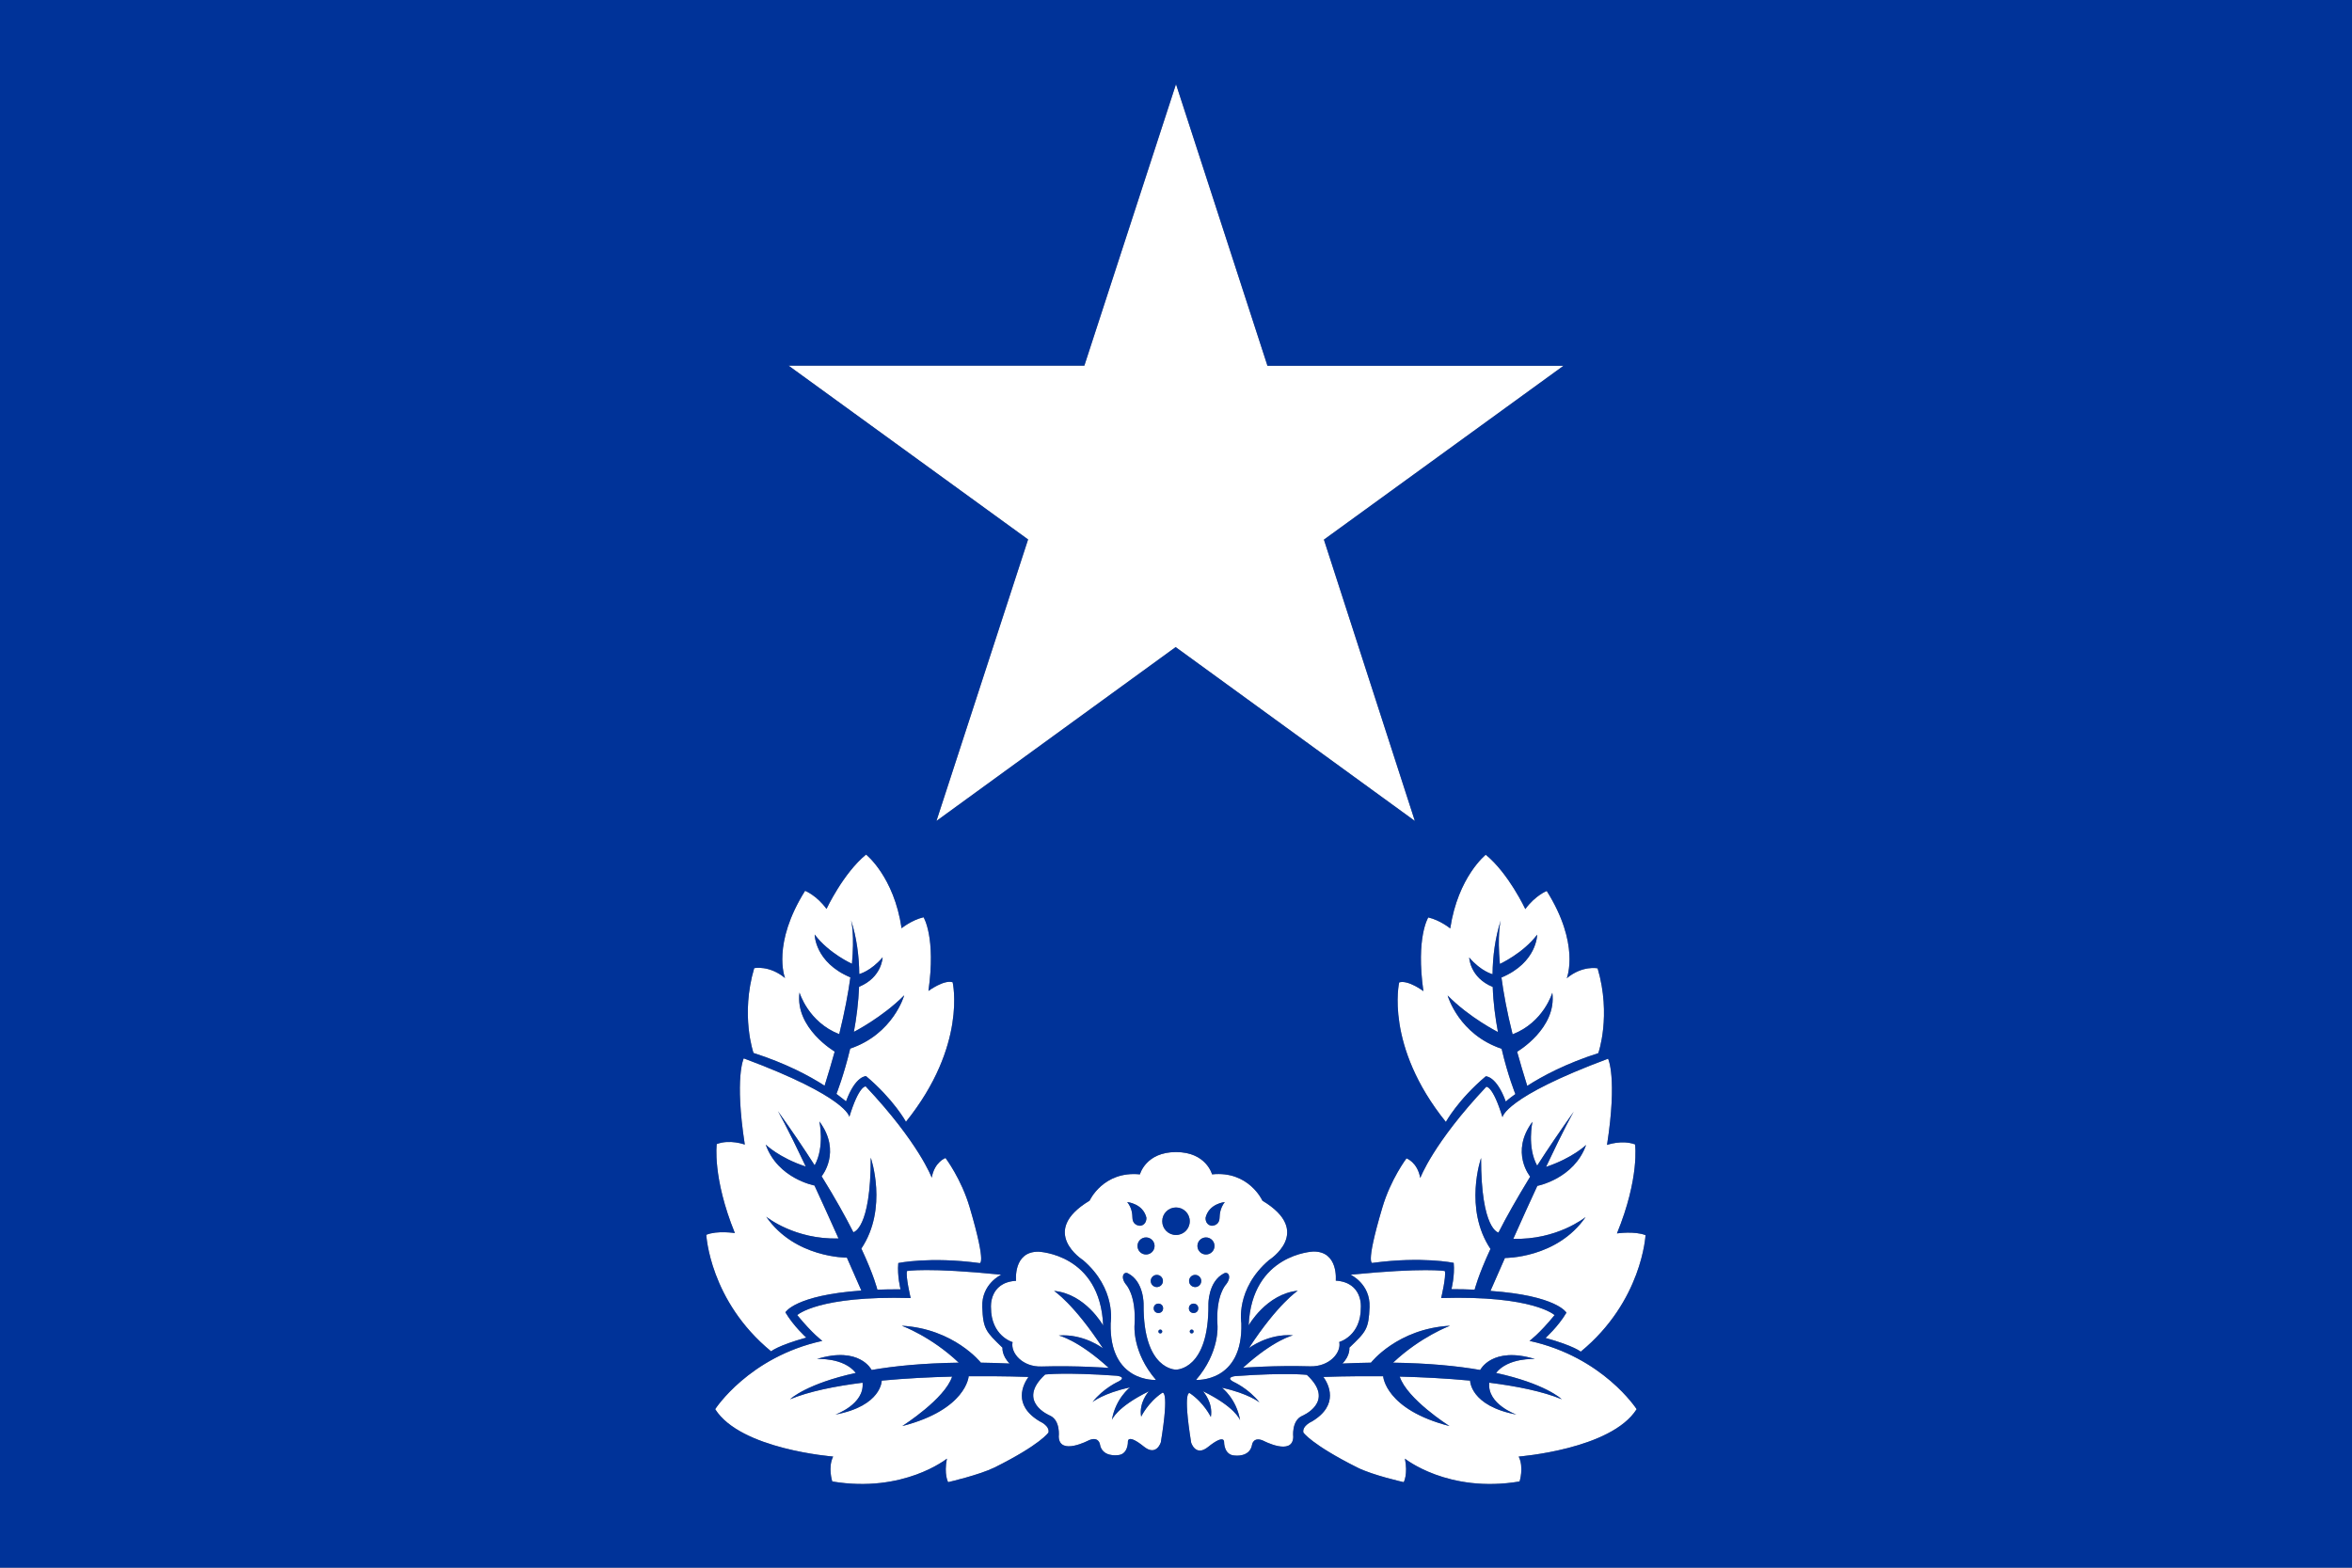 <?xml version="1.0" encoding="utf-8"?>
<!-- Generator: Adobe Illustrator 25.0.1, SVG Export Plug-In . SVG Version: 6.00 Build 0)  -->
<svg version="1.2" baseProfile="tiny" id="레이어_1"
	 xmlns="http://www.w3.org/2000/svg" xmlns:xlink="http://www.w3.org/1999/xlink" x="0px" y="0px" viewBox="0 0 1350 900"
	 overflow="visible" xml:space="preserve">
<rect x="0" y="0" width="1350" height="900" fill="#808080" stroke="none"/>
<g>
	<g id="XMLID_1_">
		<g>
			<path fill="#FFFFFF" d="M750.1,789.3c16.9,15.6-2.8,23.6-2.8,23.6c-6.1,2.8-5,12.1-5,12.1c-0.4,11-17.2,2.1-17.2,2.1
				c-5.6-2.5-6.4,2.1-6.4,2.1c-1.2,7.7-10.1,6.4-10.1,6.4c-6.1-0.3-6-7.7-6-7.7s0.5-5-9.2,2.8c-7.2,5.8-9.7-2.5-9.7-2.5
				c-5-31.1-0.8-28.4-0.8-28.4c8.2,5.5,12.1,13.7,12.1,13.7c1.4-8.2-4.2-14.4-4.5-14.8c18.2,8.9,21.1,16.1,21.3,16.7
				c-2.1-12.4-10.4-18.7-10.4-18.7c15.2,3.3,21.5,8.4,21.5,8.4c-6.3-8-14.9-11.8-14.9-11.8c-5-2.7,1.1-3.3,1.1-3.3
				C738.7,787.9,750.1,789.3,750.1,789.3z"/>
			<path fill="#FFFFFF" d="M667.1,799.6c0,0,4.3-2.7-0.8,28.4c0,0-2.5,8.3-9.7,2.5c-9.7-7.8-9.2-2.8-9.2-2.8s0.2,7.5-6,7.7
				c0,0-8.9,1.3-10.1-6.4c0,0-0.8-4.6-6.4-2.1c0,0-16.8,8.9-17.2-2.1c0,0,1.1-9.3-5-12.1c0,0-19.7-8-2.8-23.6c0,0,11.3-1.4,41,0.7
				c0,0,6.2,0.6,1.1,3.3c0,0-8.6,3.8-14.9,11.8c0,0,6.2-5.1,21.5-8.4c0,0-8.3,6.3-10.4,18.7c0,0,2.5-7.3,21.3-16.5
				c-0.4,0.3-5.9,6.6-4.5,14.6C655,813.3,658.9,805.1,667.1,799.6z"/>
			<path fill="#FFFFFF" d="M766.7,735.2c15.6,1,14.4,15.3,14.4,15.3c0.1,16.5-12.3,19.9-12.4,19.9c1.3,6.1-5.6,14.3-16.7,14
				c-20.2-0.6-38.5,0.8-38.5,0.8c17.8-16.2,28.7-18.6,28.7-18.6c-14.5-1.1-25.4,7.4-25.4,7.4c16.7-25.6,28.1-33,28.1-33
				c-18,1.8-28.2,19.9-28.2,19.9c1.8-41.1,37.1-42.4,37.1-42.4C768.4,718.3,766.7,735.2,766.7,735.2z"/>
			<path fill="#FFFFFF" d="M633.2,761c0,0-10.1-18.2-28.2-19.9c0,0,11.4,7.4,28.1,33c0,0-10.9-8.5-25.4-7.4c0,0,10.9,2.4,28.7,18.6
				c0,0-18.3-1.4-38.5-0.8c-11.1,0.4-18-7.9-16.7-14c0,0-12.4-3.5-12.4-19.9c0,0-1.2-14.4,14.4-15.3c0,0-1.8-16.9,12.9-16.7
				C596.1,718.6,631.5,719.8,633.2,761z"/>
			<path fill="#FFFFFF" d="M724.6,689.3c29.6,17.8,3.8,34.1,3.8,34.1c-19.4,16.6-15.9,36.2-15.9,36.2c1,34.3-26,32.6-26,32.6
				c13.8-16,12.3-31.5,12.3-31.5c-1.1-17.3,5-23.4,5-23.4c3.3-4.3,1.2-7.5-1.2-6.3c-9.3,4.7-9,17.9-9,17.9
				c0.3,37.8-18.6,37.4-18.6,37.4s-18.9,0.4-18.6-37.4c0,0,0.3-13.2-9-17.9c-2.3-1.2-4.5,2-1.2,6.3c0,0,6.1,6.1,5,23.4
				c0,0-1.5,15.5,12.3,31.5c0,0-26.9,1.7-26-32.6c0,0,3.5-19.6-15.9-36.2c0,0-25.8-16.3,3.8-34.1c0,0,7.8-17.2,28.9-15.1
				c0,0,3.3-12.8,20.7-12.8s20.7,12.8,20.7,12.8C716.8,672,724.6,689.3,724.6,689.3z M700,699.2c0.1-2.1,0.3-5.6,3-9.1
				c0,0-9,0.8-11,8.9c0,0-0.5,4,3.4,4.7C695.4,703.7,699.8,703.9,700,699.2z M697.1,715.3c0-2.7-2.2-4.9-4.9-4.9
				c-2.7,0-4.9,2.2-4.9,4.9c0,2.7,2.2,4.9,4.9,4.9C694.9,720.2,697.1,718,697.1,715.3z M689.5,735.4c0-1.9-1.6-3.5-3.5-3.5
				s-3.5,1.6-3.5,3.5c0,1.9,1.6,3.5,3.5,3.5S689.5,737.3,689.5,735.4z M687.8,751.1c0-1.5-1.2-2.7-2.7-2.7c-1.5,0-2.7,1.2-2.7,2.7
				c0,1.5,1.2,2.7,2.7,2.7C686.6,753.8,687.8,752.6,687.8,751.1z M685.1,764.4c0-0.6-0.5-1.1-1.1-1.1s-1.1,0.5-1.1,1.1
				c0,0.6,0.5,1.1,1.1,1.1S685.1,765,685.1,764.4z M682.9,701.1c0-4.4-3.5-7.9-7.9-7.9s-7.9,3.5-7.9,7.9c0,4.4,3.5,7.9,7.9,7.9
				S682.9,705.5,682.9,701.1z M667.6,751.1c0-1.5-1.2-2.7-2.7-2.7c-1.5,0-2.7,1.2-2.7,2.7c0,1.5,1.2,2.7,2.7,2.7
				C666.4,753.8,667.6,752.6,667.6,751.1z M667.5,735.4c0-1.9-1.6-3.5-3.5-3.5s-3.5,1.6-3.5,3.5c0,1.9,1.6,3.5,3.5,3.5
				S667.5,737.3,667.5,735.4z M667.1,764.4c0-0.6-0.5-1.1-1.1-1.1s-1.1,0.5-1.1,1.1c0,0.6,0.5,1.1,1.1,1.1S667.1,765,667.1,764.4z
				 M662.7,715.3c0-2.7-2.2-4.9-4.9-4.9c-2.7,0-4.9,2.2-4.9,4.9c0,2.7,2.2,4.9,4.9,4.9C660.5,720.2,662.7,718,662.7,715.3z
				 M654.6,703.7c3.8-0.7,3.4-4.7,3.4-4.7c-2-8.1-11-8.9-11-8.9c2.8,3.5,2.9,6.9,3,9.1C650.2,703.9,654.6,703.7,654.6,703.7z"/>
			<path fill="#FFFFFF" d="M877.9,769.8c42.2,9.2,61.5,39.2,61.5,39.2c-14.6,23.1-67.7,27.2-67.7,27.2c3.1,6.3,0.5,14.3,0.5,14.3
				c-41,6.9-65.8-13.1-65.8-13.1c1.8,9.1-0.7,13.5-0.7,13.5s-17.9-4-26.6-8.4c-26.5-13.3-31-20.1-31-20.1c-0.8-3.9,5-6.4,5-6.4
				c15.8-9.5,9.4-21.5,6.5-25.5c0,0,14.4-0.6,34.3-0.4c0,0,1.2,19.1,38.1,28.6c-0.7-0.4-24.4-15.6-28.6-28.4
				c12.6,0.3,26.6,1,40.4,2.3c0,0,0,14.5,26.6,19.5c0,0-16.9-5.9-15.6-18.3c15.9,2,30.7,5,41.6,9.5c-0.3-0.3-9.6-9-37.7-15.1
				c7-8.9,22.3-8,22.3-8c-24.6-7.5-31.4,6.3-31.4,6.3c-13.1-2.3-29.6-3.9-50-4.2c15.9-15,32.7-21.2,32.7-21.2
				c-15,0.8-26.4,6.1-34,11.2c-7.6,5.1-11.4,10-11.4,10c-5.2,0.1-10.7,0.2-16.4,0.5c4.6-4.6,4-9.1,4-9.1
				c9.6-9.2,11.1-10.6,11.6-23.3c0.5-13.4-10.9-18.6-10.9-18.6c42.6-4.2,54.1-2.1,54.1-2.1c0.9,3-2.1,15.5-2.1,15.5
				c53-1.6,65.1,9.8,65.1,9.8C883.4,765.9,877.9,769.8,877.9,769.8z"/>
			<path fill="#FFFFFF" d="M596.8,816c0,0,5.8,2.5,5,6.4c0,0-4.5,6.9-31,20.1c-8.8,4.3-26.6,8.4-26.6,8.4s-2.5-4.4-0.7-13.5
				c0,0-24.8,20-65.8,13.1c0,0-2.6-8.1,0.5-14.3c0,0-53.2-4.1-67.7-27.2c0,0,19.3-30,61.5-39.2c0,0-5.5-3.9-14.4-14.8
				c0,0,12-11.3,65.1-9.8c0,0-3-12.5-2.1-15.5c0,0,11.5-2.2,54.1,2.1c0,0-11.4,5.2-10.9,18.6c0.5,12.7,2.1,14.1,11.6,23.3
				c0,0-0.5,4.5,4.1,9.1c-5.7-0.3-11.1-0.4-16.5-0.5c0,0-15.4-19.5-45.4-21.2c0,0,16.8,6.1,32.7,21.2c-20.4,0.3-36.9,1.9-50,4.2
				c0,0-6.8-13.9-31.4-6.3c0,0,15.3-1,22.3,8c-28,6.1-37.4,14.8-37.7,15.1c10.9-4.5,25.7-7.5,41.6-9.5c1.2,12.4-15.6,18.3-15.6,18.3
				c26.6-5,26.6-19.5,26.6-19.5c13.8-1.3,27.8-2,40.4-2.3c-4.2,12.8-27.9,27.9-28.6,28.4c36.9-9.5,38.1-28.6,38.1-28.6
				c20-0.2,34.3,0.4,34.3,0.4C587.4,794.6,580.9,806.5,596.8,816z"/>
			<path fill="#FFFFFF" d="M944.5,709.1c0,0-1.9,37.9-37.2,66.9c0,0-3.7-3.3-20.2-7.9c0,0,7.2-6.4,12-14.5c0,0-5.4-9.8-43.6-12.5
				c3-6.7,5.7-13,8.3-18.9c0,0,29.9,0.3,46.3-23.5c-0.5,0.4-16.5,13.2-41.5,12.5c5.3-11.9,9.9-22,13.8-30.4c0,0,21.1-4,28-23.5
				c0,0-7.7,7.5-23,12.6c11.1-23.5,15.2-30.5,15.9-31.7c-8,11.3-15,21.6-21,31c-5.9-10.7-2.7-25.2-2.7-25.2
				c-13,17.5-1.3,31.5-1.3,31.5c-7.7,12.6-13.7,23.2-18.2,32.1c0,0-10-1.5-10-42.8c0,0-10.1,29,5.4,52.2c-7.2,15.5-9,23.2-9.1,23.4
				c-4.1-0.2-8.5-0.3-13.3-0.3c0,0,2-7.7,1.3-15.1c0,0-18-3.8-46.4,0c0,0-4.9,3.1,5.4-31.6c4.8-16.4,13.9-28.4,13.9-28.4
				s6.3,2.2,7.9,11.3c0,0,7.3-19.9,37.9-52.4c0,0,3.7-0.8,9.3,17.5c0,0,1-11.4,60.6-33.6c0,0,5.4,10.7-0.6,49.5
				c0,0,8.5-3.1,16.1-0.3c0,0,2.7,19.1-10.4,51.1C928.1,708.1,938.2,706.6,944.5,709.1z"/>
			<path fill="#FFFFFF" d="M556.6,693.2c10.3,35,5.4,31.9,5.4,31.9c-28.4-3.8-46.4,0-46.4,0c-0.7,7.4,1.3,15.1,1.3,15.1
				c-4.8,0-9.2,0-13.3,0.2c-0.1-0.3-1.9-8-9.2-23.6c15.5-23.2,5.4-52.2,5.4-52.2c0,41.3-10,42.8-10,42.8
				c-4.5-8.9-10.4-19.5-18.2-32.1c0,0,11.7-14-1.3-31.5c0,0,3.2,14.5-2.7,25.2c-6-9.4-13-19.8-21.1-31.1c0.4,0.8,4.5,7.5,16,31.8
				c-15.3-5-23-12.6-23-12.6c6.9,19.6,28,23.5,28,23.5c3.9,8.5,8.5,18.5,13.8,30.4c-25,0.7-41-12.1-41.5-12.5
				c16.4,23.8,46.3,23.5,46.3,23.5c2.6,5.9,5.4,12.2,8.3,18.9c-38.2,2.7-43.6,12.5-43.6,12.5c4.8,8.1,12,14.5,12,14.5
				c-16.5,4.6-20.2,7.9-20.2,7.9c-35.3-29-37.2-66.9-37.2-66.9c6.3-2.6,16.4-1,16.4-1c-13-32-10.4-51.1-10.4-51.1
				c7.6-2.9,16.1,0.3,16.1,0.3c-6-38.8-0.6-49.5-0.6-49.5c59.6,22.2,60.6,33.6,60.6,33.6c5.6-18.3,9.4-17.5,9.4-17.5
				c30.6,32.5,37.9,52.4,37.9,52.4c1.6-9.1,7.9-11.3,7.9-11.3S551.8,676.8,556.6,693.2z"/>
			<path fill="#FFFFFF" d="M917,555.9c8,27.2,0.4,48.7,0.4,48.7c-18.4,5.9-32,13.1-40.8,18.8c-2.2-7-4.1-13.5-5.8-19.6
				c0,0,22.9-13.4,20.2-33.9c0,0-4.9,17-22.8,23.9c-3.3-13.1-5.2-23.8-6.4-32.6c20.5-8.6,20.5-24.6,20.5-24.6
				c-8.1,10.7-21.4,16.8-21.4,16.8c-1.5-16.4,0.2-23.8,0.5-25c-3.2,10-4.6,20.5-4.7,30.9c0,0-6.6-1.6-13.4-9.6
				c0,0,0.3,11.5,13.5,16.9c0.3,9.1,1.5,17.9,3,25.9c0,0-16.3-8.2-28.9-21c0.2,0.7,6.6,22.4,31,30.6c3.6,15.5,7.9,26,7.9,26
				c-3.7,2.6-5.5,4.3-5.5,4.3c-5.4-14.8-11.5-14.5-11.5-14.5c-15.9,13.4-22.9,26.2-22.9,26.2c-35.3-43.8-26.8-80.1-26.8-80.1
				c5.1-1.6,13.9,5,13.9,5c-4.4-30.9,2.8-42.3,2.8-42.3c6.9,1.6,12.6,6.3,12.6,6.3c4.5-29.7,20.4-42.3,20.4-42.3
				c13.1,10.7,22.7,31.2,22.7,31.2c5.8-7.9,12.3-10.4,12.3-10.4c19.1,30.4,11.7,49.6,11.5,50.1C908.3,554.1,917,555.9,917,555.9z"/>
			<path fill="#FFFFFF" d="M546.8,563.9c0,0,8.5,36.2-26.8,80.1c0,0-7-12.8-22.9-26.2c0,0-6.1-0.3-11.5,14.5c0,0-1.9-1.6-5.5-4.3
				c0,0,4.2-10.5,7.9-26c24.8-8.4,31-30.6,31-30.6c-12.6,12.7-28.9,21-28.9,21c1.5-8,2.6-16.8,3-25.9c13.2-5.4,13.5-16.9,13.5-16.9
				c-6.8,8-13.4,9.6-13.4,9.6c-0.1-10.4-1.5-20.9-4.7-30.9c0.3,1.2,2,8.6,0.5,25c0,0-13.3-6-21.4-16.8c0,0,0,16,20.5,24.6
				c-1.2,8.8-3.2,19.6-6.4,32.6c-17.8-6.9-22.8-23.9-22.8-23.9c-2.7,20.5,20.2,33.9,20.2,33.9c-1.7,6.1-3.6,12.6-5.8,19.6
				c-8.8-5.7-22.4-12.9-40.8-18.8c0,0-7.6-21.6,0.4-48.7c0,0,8.7-1.8,17.7,5.7c-0.2-0.5-7.6-19.6,11.5-50.1c0,0,6.5,2.5,12.3,10.4
				c0,0,9.6-20.5,22.7-31.2c0,0,16,12.6,20.4,42.3c0,0,5.7-4.7,12.6-6.3c0,0,7.2,11.4,2.8,42.3C532.9,568.9,541.8,562.3,546.8,563.9
				z"/>
			<polygon fill="#FFFFFF" points="897.4,210 759.9,309.8 812.1,471.3 674.8,371.5 537.5,471.3 590.1,309.7 452.6,209.9 
				622.4,209.9 675,48.3 727.5,210 			"/>
			<path fill="#003399" d="M462.5,669.7c-11.5-24.3-15.6-31-16-31.8c8.1,11.3,15.1,21.7,21.1,31.1c5.9-10.7,2.7-25.2,2.7-25.2
				c13,17.5,1.3,31.5,1.3,31.5c7.8,12.6,13.7,23.2,18.2,32.1c0,0,10-1.5,10-42.8c0,0,10.1,29-5.4,52.2c7.3,15.6,9.1,23.3,9.2,23.6
				c4.1-0.2,8.5-0.2,13.3-0.2c0,0-2-7.7-1.3-15.1c0,0,18-3.8,46.4,0c0,0,4.9,3.1-5.4-31.9c-4.8-16.4-13.9-28.4-13.9-28.4
				s-6.3,2.2-7.9,11.3c0,0-7.3-19.9-37.9-52.4c0,0-3.8-0.8-9.4,17.5c0,0-1-11.4-60.6-33.6c0,0-5.4,10.7,0.6,49.5
				c0,0-8.5-3.2-16.1-0.3c0,0-2.6,19.1,10.4,51.1c0,0-10.1-1.6-16.4,1c0,0,1.9,37.9,37.2,66.9c0,0,3.7-3.3,20.2-7.9
				c0,0-7.2-6.4-12-14.5c0,0,5.4-9.8,43.6-12.5c-2.9-6.7-5.7-13-8.3-18.9c0,0-29.9,0.3-46.3-23.5c0.5,0.4,16.5,13.2,41.5,12.5
				c-5.3-11.9-9.9-21.9-13.8-30.4c0,0-21.1-3.9-28-23.5C439.5,657.1,447.2,664.7,462.5,669.7z M903.3,638.2
				c-0.7,1.2-4.8,8.2-15.9,31.7c15.3-5.1,23-12.6,23-12.6c-6.9,19.5-28,23.5-28,23.5c-3.9,8.4-8.5,18.5-13.8,30.4
				c25,0.7,41-12.1,41.5-12.5c-16.4,23.8-46.3,23.5-46.3,23.5c-2.6,5.9-5.3,12.2-8.3,18.9c38.2,2.7,43.6,12.5,43.6,12.5
				c-4.8,8.1-12,14.5-12,14.5c16.5,4.6,20.2,7.9,20.2,7.9c35.3-29,37.2-66.9,37.2-66.9c-6.3-2.5-16.4-1-16.4-1
				c13.1-32,10.4-51.1,10.4-51.1c-7.6-2.8-16.1,0.3-16.1,0.3c6-38.8,0.6-49.5,0.6-49.5c-59.6,22.2-60.6,33.6-60.6,33.6
				c-5.6-18.3-9.3-17.5-9.3-17.5c-30.6,32.5-37.9,52.4-37.9,52.4c-1.6-9.1-7.9-11.3-7.9-11.3s-9.1,12-13.9,28.4
				C783.1,728.1,788,725,788,725c28.4-3.8,46.4,0,46.4,0c0.7,7.4-1.3,15.1-1.3,15.1c4.8,0,9.2,0.1,13.3,0.3
				c0.1-0.2,1.9-7.9,9.1-23.4c-15.5-23.2-5.4-52.2-5.4-52.2c0,41.3,10,42.8,10,42.8c4.5-8.9,10.5-19.5,18.2-32.1
				c0,0-11.7-14,1.3-31.5c0,0-3.2,14.5,2.7,25.2C888.3,659.8,895.3,649.5,903.3,638.2z M1350,0v900H0V0H1350z M939.4,809
				c0,0-19.3-30-61.5-39.2c0,0,5.5-3.9,14.4-14.8c0,0-12.1-11.4-65.1-9.8c0,0,3-12.5,2.1-15.5c0,0-11.5-2.1-54.1,2.1
				c0,0,11.4,5.2,10.9,18.6c-0.5,12.7-2,14.1-11.6,23.3c0,0,0.6,4.5-4,9.1c5.7-0.3,11.2-0.4,16.4-0.5c0,0,3.8-4.9,11.4-10
				c7.6-5.1,19-10.4,34-11.2c0,0-16.8,6.2-32.7,21.2c20.4,0.3,36.9,1.9,50,4.2c0,0,6.8-13.8,31.4-6.3c0,0-15.3-0.9-22.3,8
				c28.1,6.1,37.4,14.8,37.7,15.1c-10.9-4.5-25.7-7.5-41.6-9.5c-1.3,12.4,15.6,18.3,15.6,18.3c-26.6-5-26.6-19.5-26.6-19.5
				c-13.8-1.3-27.8-2-40.4-2.3c4.2,12.8,27.9,28,28.6,28.4c-36.9-9.5-38.1-28.6-38.1-28.6c-19.9-0.2-34.3,0.4-34.3,0.4
				c2.9,4,9.3,16-6.5,25.5c0,0-5.8,2.5-5,6.4c0,0,4.5,6.8,31,20.1c8.7,4.4,26.6,8.4,26.6,8.4s2.5-4.4,0.7-13.5
				c0,0,24.8,20,65.8,13.1c0,0,2.6-8-0.5-14.3C871.7,836.2,924.8,832.1,939.4,809z M917.4,604.6c0,0,7.6-21.5-0.4-48.7
				c0,0-8.7-1.8-17.7,5.7c0.2-0.5,7.6-19.7-11.5-50.1c0,0-6.5,2.5-12.3,10.4c0,0-9.6-20.5-22.7-31.2c0,0-15.9,12.6-20.4,42.3
				c0,0-5.7-4.7-12.6-6.3c0,0-7.2,11.4-2.8,42.3c0,0-8.8-6.6-13.9-5c0,0-8.5,36.3,26.8,80.1c0,0,7-12.8,22.9-26.2
				c0,0,6.1-0.3,11.5,14.5c0,0,1.8-1.7,5.5-4.3c0,0-4.3-10.5-7.9-26c-24.4-8.2-30.8-29.9-31-30.6c12.6,12.8,28.9,21,28.9,21
				c-1.5-8-2.7-16.8-3-25.9c-13.2-5.4-13.5-16.9-13.5-16.9c6.8,8,13.4,9.6,13.4,9.6c0.1-10.4,1.5-20.9,4.7-30.9
				c-0.3,1.2-2,8.6-0.5,25c0,0,13.3-6.1,21.4-16.8c0,0,0,16-20.5,24.6c1.2,8.8,3.1,19.5,6.4,32.6c17.9-6.9,22.8-23.9,22.8-23.9
				c2.7,20.5-20.2,33.9-20.2,33.9c1.7,6.1,3.6,12.6,5.8,19.6C885.4,617.7,899,610.5,917.4,604.6z M759.9,309.8L897.4,210H727.5
				L675,48.3l-52.6,161.6H452.6l137.5,99.8l-52.6,161.6l137.3-99.8l137.3,99.8L759.9,309.8z M781.1,750.5c0,0,1.2-14.3-14.4-15.3
				c0,0,1.7-16.9-12.9-16.7c0,0-35.3,1.3-37.1,42.4c0,0,10.2-18.1,28.2-19.9c0,0-11.4,7.4-28.1,33c0,0,10.9-8.5,25.4-7.4
				c0,0-10.9,2.4-28.7,18.6c0,0,18.3-1.4,38.5-0.8c11.1,0.3,18-7.9,16.7-14C768.8,770.4,781.2,767,781.1,750.5z M747.3,812.9
				c0,0,19.7-8,2.8-23.6c0,0-11.4-1.4-41,0.7c0,0-6.1,0.6-1.1,3.3c0,0,8.6,3.8,14.9,11.8c0,0-6.3-5.1-21.5-8.4
				c0,0,8.3,6.3,10.4,18.7c-0.2-0.6-3.1-7.8-21.3-16.7c0.3,0.4,5.9,6.6,4.5,14.8c0,0-3.9-8.2-12.1-13.7c0,0-4.2-2.7,0.8,28.4
				c0,0,2.5,8.3,9.7,2.5c9.7-7.8,9.2-2.8,9.2-2.8s-0.1,7.4,6,7.7c0,0,8.9,1.3,10.1-6.4c0,0,0.8-4.6,6.4-2.1c0,0,16.8,8.9,17.2-2.1
				C742.3,825,741.2,815.7,747.3,812.9z M728.4,723.4c0,0,25.8-16.3-3.8-34.1c0,0-7.8-17.3-28.9-15.1c0,0-3.3-12.8-20.7-12.8
				s-20.7,12.8-20.7,12.8c-21.1-2.1-28.9,15.1-28.9,15.1c-29.6,17.8-3.8,34.1-3.8,34.1c19.4,16.6,15.9,36.2,15.9,36.2
				c-0.9,34.3,26,32.6,26,32.6c-13.8-16-12.3-31.5-12.3-31.5c1.1-17.3-5-23.4-5-23.4c-3.3-4.3-1.1-7.5,1.2-6.3
				c9.3,4.7,9,17.9,9,17.9c-0.3,37.8,18.6,37.4,18.6,37.4s18.9,0.4,18.6-37.4c0,0-0.3-13.2,9-17.9c2.4-1.2,4.5,2,1.2,6.3
				c0,0-6.1,6.1-5,23.4c0,0,1.5,15.5-12.3,31.5c0,0,27,1.7,26-32.6C712.5,759.6,709,740,728.4,723.4z M666.3,828
				c5.1-31.1,0.8-28.4,0.8-28.4c-8.2,5.5-12.1,13.7-12.1,13.7c-1.4-8,4.1-14.3,4.5-14.6c-18.8,9.2-21.3,16.5-21.3,16.5
				c2.1-12.4,10.4-18.7,10.4-18.7c-15.3,3.3-21.5,8.4-21.5,8.4c6.3-8,14.9-11.8,14.9-11.8c5.1-2.7-1.1-3.3-1.1-3.3
				c-29.7-2.1-41-0.7-41-0.7c-16.9,15.6,2.8,23.6,2.8,23.6c6.1,2.8,5,12.1,5,12.1c0.4,11,17.2,2.1,17.2,2.1c5.6-2.5,6.4,2.1,6.4,2.1
				c1.2,7.7,10.1,6.4,10.1,6.4c6.2-0.2,6-7.7,6-7.7s-0.5-5,9.2,2.8C663.8,836.3,666.3,828,666.3,828z M605,741.1
				c18.1,1.7,28.2,19.9,28.2,19.9c-1.7-41.2-37.1-42.4-37.1-42.4c-14.7-0.2-12.9,16.7-12.9,16.7c-15.6,0.9-14.4,15.3-14.4,15.3
				c0,16.4,12.4,19.9,12.4,19.9c-1.3,6.1,5.6,14.4,16.7,14c20.2-0.6,38.5,0.8,38.5,0.8c-17.8-16.2-28.7-18.6-28.7-18.6
				c14.5-1.1,25.4,7.4,25.4,7.4C616.4,748.5,605,741.1,605,741.1z M601.8,822.4c0.8-3.9-5-6.4-5-6.4c-15.9-9.5-9.4-21.4-6.5-25.5
				c0,0-14.3-0.6-34.3-0.4c0,0-1.2,19.1-38.1,28.6c0.7-0.5,24.4-15.6,28.6-28.4c-12.6,0.3-26.6,1-40.4,2.3c0,0,0,14.5-26.6,19.5
				c0,0,16.8-5.9,15.6-18.3c-15.9,2-30.7,5-41.6,9.5c0.3-0.3,9.7-9,37.7-15.1c-7-9-22.3-8-22.3-8c24.6-7.6,31.4,6.3,31.4,6.3
				c13.1-2.3,29.6-3.9,50-4.2c-15.9-15.1-32.7-21.2-32.7-21.2c30,1.7,45.4,21.2,45.4,21.2c5.4,0.1,10.8,0.2,16.5,0.5
				c-4.6-4.6-4.1-9.1-4.1-9.1c-9.5-9.2-11.1-10.6-11.6-23.3c-0.5-13.4,10.9-18.6,10.9-18.6c-42.6-4.3-54.1-2.1-54.1-2.1
				c-0.9,3,2.1,15.5,2.1,15.5c-53.1-1.5-65.1,9.8-65.1,9.8c8.9,10.9,14.4,14.8,14.4,14.8c-42.2,9.2-61.5,39.2-61.5,39.2
				c14.5,23.1,67.7,27.2,67.7,27.2c-3.1,6.2-0.5,14.3-0.5,14.3c41,6.9,65.8-13.1,65.8-13.1c-1.8,9.1,0.7,13.5,0.7,13.5
				s17.8-4.1,26.6-8.4C597.3,829.3,601.8,822.4,601.8,822.4z M520,644c35.3-43.9,26.8-80.1,26.8-80.1c-5-1.6-13.9,5-13.9,5
				c4.4-30.9-2.8-42.3-2.8-42.3c-6.9,1.6-12.6,6.3-12.6,6.3c-4.4-29.7-20.4-42.3-20.4-42.3c-13.1,10.7-22.7,31.2-22.7,31.2
				c-5.8-7.9-12.3-10.4-12.3-10.4c-19.1,30.5-11.7,49.6-11.5,50.1c-9-7.5-17.7-5.7-17.7-5.7c-8,27.1-0.4,48.7-0.4,48.7
				c18.4,5.9,32,13.1,40.8,18.8c2.2-7,4.1-13.5,5.8-19.6c0,0-22.9-13.4-20.2-33.9c0,0,5,17,22.8,23.9c3.2-13,5.2-23.8,6.4-32.6
				c-20.5-8.6-20.5-24.6-20.5-24.6c8.1,10.8,21.4,16.8,21.4,16.8c1.5-16.4-0.2-23.8-0.5-25c3.2,10,4.6,20.5,4.7,30.9
				c0,0,6.6-1.6,13.4-9.6c0,0-0.3,11.5-13.5,16.9c-0.4,9.1-1.5,17.9-3,25.9c0,0,16.3-8.3,28.9-21c0,0-6.2,22.2-31,30.6
				c-3.7,15.5-7.9,26-7.9,26c3.6,2.7,5.5,4.3,5.5,4.3c5.4-14.8,11.5-14.5,11.5-14.5C513,631.2,520,644,520,644z"/>
			<path fill="#003399" d="M703,690.1c-2.7,3.5-2.9,7-3,9.1c-0.2,4.7-4.6,4.5-4.6,4.5c-3.9-0.7-3.4-4.7-3.4-4.7
				C694,690.9,703,690.1,703,690.1z"/>
			<circle fill="#003399" cx="692.2" cy="715.3" r="4.9"/>
			<circle fill="#003399" cx="686" cy="735.4" r="3.5"/>
			<circle fill="#003399" cx="685.1" cy="751.1" r="2.7"/>
			<circle fill="#003399" cx="684" cy="764.4" r="1.1"/>
			<circle fill="#003399" cx="675" cy="701.1" r="7.9"/>
			<circle fill="#003399" cx="664.9" cy="751.1" r="2.7"/>
			<circle fill="#003399" cx="664" cy="735.4" r="3.5"/>
			<circle fill="#003399" cx="666" cy="764.4" r="1.1"/>
			<circle fill="#003399" cx="657.8" cy="715.3" r="4.9"/>
			<path fill="#003399" d="M658,699c0,0,0.4,4-3.4,4.7c0,0-4.4,0.2-4.6-4.5c-0.1-2.2-0.2-5.6-3-9.1C647,690.1,656,690.9,658,699z"/>
		</g>
		<g>
		</g>
	</g>
</g>
</svg>
